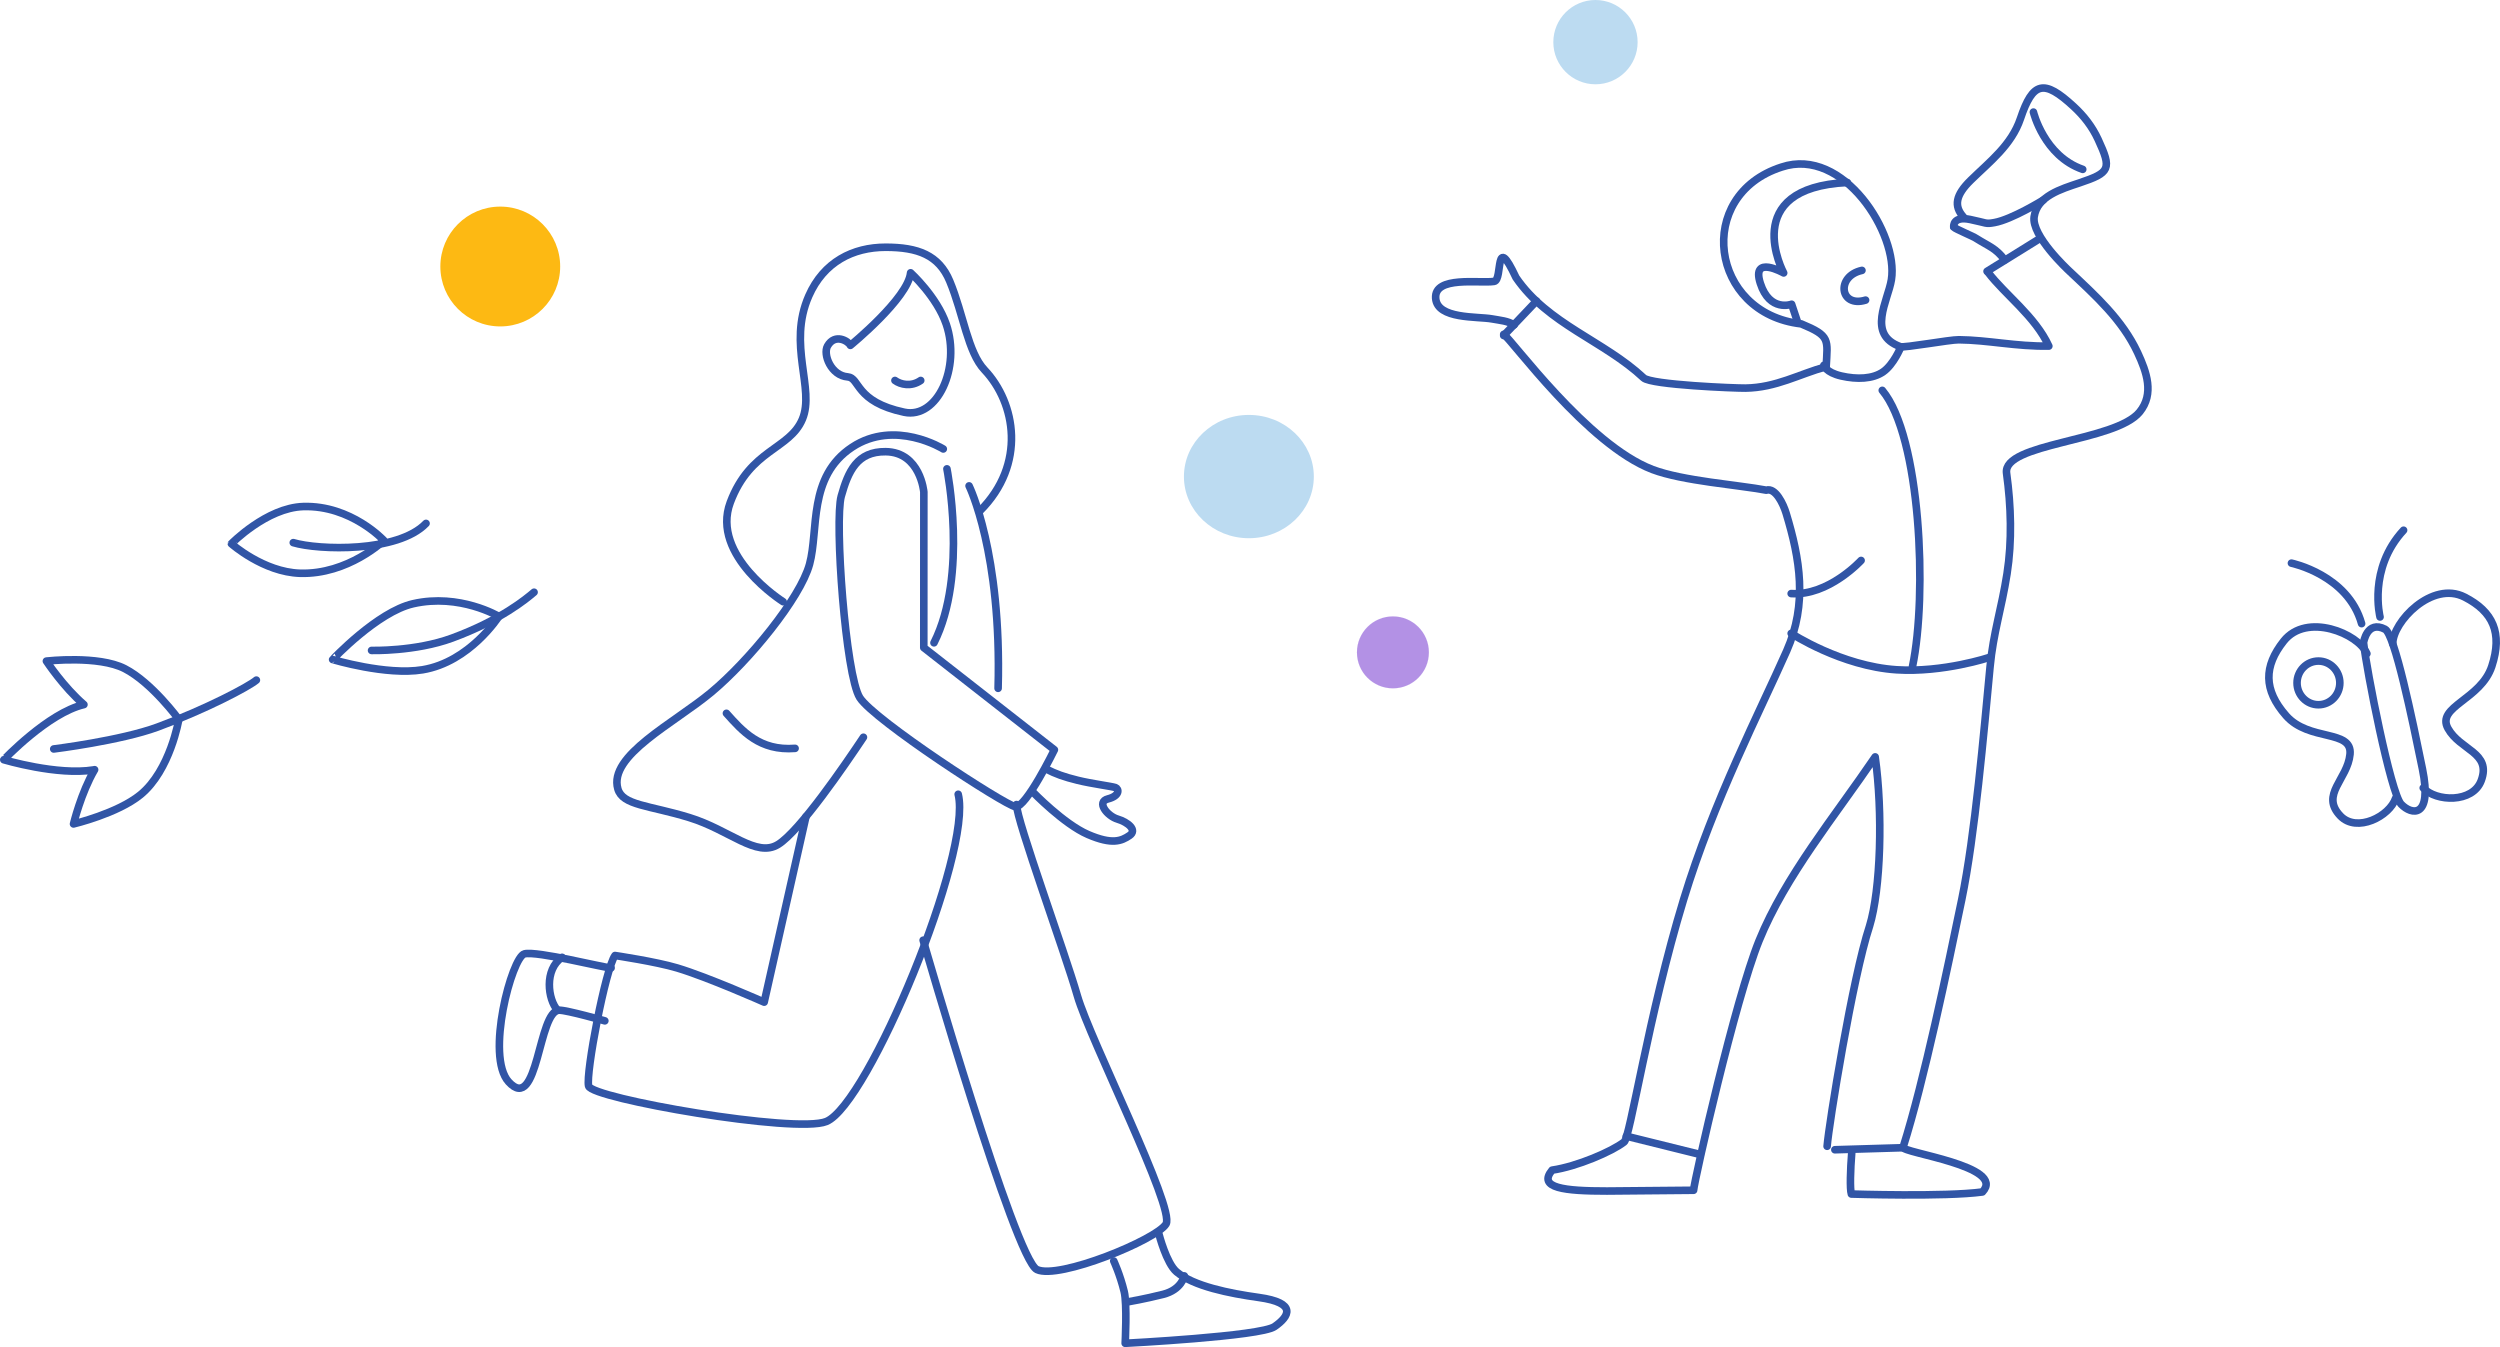 <?xml version="1.0" encoding="UTF-8"?> <svg xmlns="http://www.w3.org/2000/svg" xmlns:xlink="http://www.w3.org/1999/xlink" version="1.1" id="Vrstva_1" x="0px" y="0px" width="493.663px" height="266px" viewBox="0 0 493.663 266" xml:space="preserve"> <g> <defs> <rect id="SVGID_1_" width="493.663" height="266"></rect> </defs> <clipPath id="SVGID_2_"> <use xlink:href="#SVGID_1_" overflow="visible"></use> </clipPath> <path clip-path="url(#SVGID_2_)" fill="#BCDBF1" d="M315.05,16.645c4.596,0,8.323-3.726,8.323-8.323 c0-4.596-3.728-8.322-8.323-8.322s-8.323,3.726-8.323,8.322C306.727,12.919,310.454,16.645,315.05,16.645"></path> <path clip-path="url(#SVGID_2_)" fill="#B391E5" d="M275.053,135.921c3.921,0,7.099-3.179,7.099-7.1 c0-3.92-3.178-7.099-7.099-7.099s-7.1,3.179-7.1,7.099C267.953,132.742,271.132,135.921,275.053,135.921"></path> <circle clip-path="url(#SVGID_2_)" fill="none" stroke="#B391E5" stroke-width="0.014" cx="275.053" cy="128.822" r="7.099"></circle> <path clip-path="url(#SVGID_2_)" fill="#FDB913" d="M98.785,64.458c6.534,0,11.831-5.297,11.831-11.831 c0-6.534-5.297-11.831-11.831-11.831c-6.534,0-11.831,5.297-11.831,11.831C86.954,59.16,92.251,64.458,98.785,64.458"></path> <path clip-path="url(#SVGID_2_)" fill="#BCDBF1" d="M246.61,106.28c7.083,0,12.825-5.45,12.825-12.174 c0-6.723-5.742-12.174-12.825-12.174s-12.826,5.451-12.826,12.174C233.784,100.83,239.527,106.28,246.61,106.28"></path> <path clip-path="url(#SVGID_2_)" fill="none" stroke="#3155A6" stroke-width="1.5" stroke-linecap="round" stroke-linejoin="round" stroke-miterlimit="10" d=" M182.426,97.162c0,0-0.671-7.881-7.531-7.97c-5.668-0.074-7.411,3.902-8.775,8.768c-1.363,4.865,0.844,35.388,3.662,39.813 c2.818,4.426,28.629,21.22,30.713,21.518s7.709-11.232,7.709-11.232l-25.789-20.168L182.426,97.162z"></path> <path clip-path="url(#SVGID_2_)" fill="none" stroke="#3155A6" stroke-width="1.5" stroke-linecap="round" stroke-linejoin="round" stroke-miterlimit="10" d=" M182.287,185.66c0,0,18.165,62.991,22.466,65.035s23.654-5.929,25.498-8.994c1.845-3.066-15.052-36.49-17.51-45.076 s-12.021-34.688-12.021-37.754"></path> <path clip-path="url(#SVGID_2_)" fill="none" stroke="#3155A6" stroke-width="1.5" stroke-linecap="round" stroke-linejoin="round" stroke-miterlimit="10" d=" M120.667,191.132c-1.259,0-14.637-3.396-17.107-2.778c-2.469,0.616-7.739,20.205-3.12,25.273 c5.898,6.473,5.786-14.149,10.009-14.149c1.539,0,8.983,2.104,8.983,2.104"></path> <path clip-path="url(#SVGID_2_)" fill="none" stroke="#3155A6" stroke-width="1.5" stroke-linecap="round" stroke-linejoin="round" stroke-miterlimit="10" d=" M219.925,249.001c0,0,1.243,2.668,2.065,6.055c0.595,2.45,0.194,10.194,0.194,10.194s26.693-1.366,29.49-3.291 c2.932-2.018,4.509-4.696-3.118-5.756c-5.787-0.805-12.9-2.227-16.229-5.061c-2.003-1.707-3.46-7.398-3.46-7.398"></path> <path clip-path="url(#SVGID_2_)" fill="none" stroke="#3155A6" stroke-width="1.5" stroke-linecap="round" stroke-linejoin="round" stroke-miterlimit="10" d=" M110.994,189.037c-3.58,2.42-2.827,8.342-0.892,10.459"></path> <path clip-path="url(#SVGID_2_)" fill="none" stroke="#3155A6" stroke-width="1.5" stroke-linecap="round" stroke-linejoin="round" stroke-miterlimit="10" d=" M233.862,251.943c0,0-0.506,2.718-4.197,3.648s-6.89,1.469-6.89,1.469"></path> <path clip-path="url(#SVGID_2_)" fill="none" stroke="#3155A6" stroke-width="1.5" stroke-linecap="round" stroke-linejoin="round" stroke-miterlimit="10" d=" M206.585,151.859c1.9,0.972,3.481,1.546,6.225,2.222c2.742,0.678,6.696,1.183,7.437,1.433c0.742,0.25,0.903,1.639-1.467,2.242 c-2.371,0.603-0.128,3.387,1.898,3.986c2.025,0.601,3.949,2.162,2.365,3.241c-1.583,1.079-3.415,1.869-8.206-0.202 c-4.791-2.07-10.885-8.388-10.885-8.388"></path> <path clip-path="url(#SVGID_2_)" fill="none" stroke="#3155A6" stroke-width="1.5" stroke-linecap="round" stroke-linejoin="round" stroke-miterlimit="10" d=" M154.642,118.816c0,0-14.381-9.063-10.439-19.6c3.941-10.538,11.705-10.424,14.235-16.435c2.531-6.011-2.972-14.704,1.267-24.347 c2.952-6.718,8.73-9.611,15.184-9.611c6.327,0,10.503,1.518,12.654,6.702c2.71,6.531,3.562,14.029,6.873,17.527 c6.178,6.525,8.271,18.652-0.902,27.82"></path> <path clip-path="url(#SVGID_2_)" fill="none" stroke="#3155A6" stroke-width="1.5" stroke-linecap="round" stroke-linejoin="round" stroke-miterlimit="10" d=" M167.921,68.2c-0.359-0.817-3.047-2.455-4.514,0.123c-0.942,1.653,0.689,5.846,3.983,6.098c2.434,0.185,1.431,4.924,11.163,6.981 c6.544,1.383,11.2-8.802,8.307-17.351c-1.852-5.467-7.047-10.184-7.047-10.184C179.311,58.896,167.921,68.2,167.921,68.2z"></path> <path clip-path="url(#SVGID_2_)" fill="none" stroke="#3155A6" stroke-width="1.5" stroke-linecap="round" stroke-linejoin="round" stroke-miterlimit="10" d=" M143.447,140.854c3.12,3.489,6.574,7.477,13.555,6.922"></path> <path clip-path="url(#SVGID_2_)" fill="none" stroke="#3155A6" stroke-width="1.5" stroke-linecap="round" stroke-linejoin="round" stroke-miterlimit="10" d=" M170.498,145.581c-3.684,5.521-12.545,18.505-16.842,21.167c-4.297,2.663-9.553-2.851-17.533-5.305s-13.174-2.38-14.118-5.663 c-1.895-6.592,11.088-12.956,18.454-19.091c7.365-6.134,17.555-18.525,19.396-25.274c1.842-6.747-0.395-17.291,8.41-23.11 c8.471-5.598,18,0.352,18,0.352"></path> <path clip-path="url(#SVGID_2_)" fill="none" stroke="#3155A6" stroke-width="1.5" stroke-linecap="round" stroke-linejoin="round" stroke-miterlimit="10" d=" M176.722,75.129c1.07,0.8,3.211,1.311,5.088,0"></path> <path clip-path="url(#SVGID_2_)" fill="none" stroke="#3155A6" stroke-width="1.5" stroke-linecap="round" stroke-linejoin="round" stroke-miterlimit="10" d=" M159.144,161.279l-8.245,36.612c0,0-11.044-4.91-17.181-6.752c-4.155-1.247-12.272-2.455-12.272-2.455 c-1.84,2.455-5.829,23.323-5.215,25.779c0.613,2.455,40.927,9.452,46.94,6.997c8.285-3.383,28.907-53.194,26.04-64.621"></path> <path clip-path="url(#SVGID_2_)" fill="none" stroke="#3155A6" stroke-width="1.5" stroke-linecap="round" stroke-linejoin="round" stroke-miterlimit="10" d=" M186.986,92.581c0,0,4.205,20.925-2.557,34.353"></path> <path clip-path="url(#SVGID_2_)" fill="none" stroke="#3155A6" stroke-width="1.5" stroke-linecap="round" stroke-linejoin="round" stroke-miterlimit="10" d=" M191.359,95.946c0,0,6.479,13.148,5.732,39.972"></path> <path clip-path="url(#SVGID_2_)" fill="none" stroke="#3155A6" stroke-width="1.5" stroke-linecap="round" stroke-linejoin="round" stroke-miterlimit="10" d=" M105.458,116.943c-1.491,1.269-6.544,5.504-16.173,9.053c-7.287,2.686-15.914,2.443-15.914,2.443"></path> <path clip-path="url(#SVGID_2_)" fill="none" stroke="#3155A6" stroke-width="1.5" stroke-linecap="round" stroke-linejoin="round" stroke-miterlimit="10" d=" M84.126,103.355c-5.55,5.8-21.263,5.285-26.214,3.798"></path> <path clip-path="url(#SVGID_2_)" fill="none" stroke="#3155A6" stroke-width="1.5" stroke-linecap="round" stroke-linejoin="round" stroke-miterlimit="10" d=" M81.563,119.217c9.229-2.111,16.945,2.504,16.945,2.504s-5.741,9.004-15.081,10.538c-7.143,1.174-17.746-2.024-17.746-2.024 S74.505,120.831,81.563,119.217z"></path> <path clip-path="url(#SVGID_2_)" fill="none" stroke="#3155A6" stroke-width="1.5" stroke-linecap="round" stroke-linejoin="round" stroke-miterlimit="10" d=" M59.884,100.027c9.464-0.294,15.921,6.703,15.921,6.703s-7.091,6.764-16.555,6.47c-7.239-0.224-13.562-5.831-13.562-5.831 S52.645,100.252,59.884,100.027z"></path> <path clip-path="url(#SVGID_2_)" fill="none" stroke="#3155A6" stroke-width="1.5" stroke-linecap="round" stroke-linejoin="round" stroke-miterlimit="10" d=" M16.569,139.131c-4.02-3.456-7.406-8.59-7.406-8.59s10.282-1.178,15.473,1.496c5.369,2.765,10.672,10.02,10.672,10.02 s-1.667,10.051-7.58,14.882c-4.523,3.695-13.209,5.761-13.209,5.761s1.475-6.132,4.16-10.711c-0.064,0.011-0.124,0.03-0.189,0.041 c-7.141,1.162-17.74-2.006-17.74-2.006S9.522,140.768,16.569,139.131z"></path> <path clip-path="url(#SVGID_2_)" fill="none" stroke="#3155A6" stroke-width="1.5" stroke-linecap="round" stroke-linejoin="round" stroke-miterlimit="10" d=" M50.624,134.299c-1.489,1.266-9.914,5.743-19.529,9.281c-7.277,2.677-20.483,4.316-20.483,4.316"></path> <path clip-path="url(#SVGID_2_)" fill="none" stroke="#3155A6" stroke-width="1.5" stroke-linecap="round" stroke-linejoin="round" stroke-miterlimit="10" d=" M387.715,42.851c-1.954-2.173-1.544-4.342,1.43-7.255c3.756-3.679,8.063-6.95,9.824-12.182c2.451-7.286,4.605-7.82,10.482-2.403 c2.029,1.869,3.676,3.972,4.859,6.529c2.708,5.849,2.378,6.54-3.689,8.577c-3.69,1.239-8.341,2.612-8.947,6.683 c-0.56,3.755,6.562,10.368,6.985,10.768c5.124,4.829,10.41,9.551,13.455,16.081c1.774,3.807,3.306,8.118,0.399,11.695 c-4.798,5.906-27.114,6.107-26.285,12.1c0.892,6.455,1.105,13.388,0.095,19.834c-1.1,7.016-2.709,11.618-3.352,18.382 c-1.222,12.854-2.984,33.36-5.597,45.99c-2.814,13.598-7.395,35.656-11.579,48.896c-0.346,1.09,20.527,3.705,15.665,8.828 c-7.429,1.004-25.881,0.408-25.881,0.408c-0.311-0.957-0.185-4.899,0.067-8.023"></path> <path clip-path="url(#SVGID_2_)" fill="none" stroke="#3155A6" stroke-width="1.5" stroke-linecap="round" stroke-linejoin="round" stroke-miterlimit="10" d=" M353.695,125.072c0,0,9.908,6.487,20.827,7.188c9.215,0.592,18.346-2.454,18.346-2.454"></path> </g> <line fill="none" stroke="#3155A6" stroke-width="1.5" stroke-linecap="round" stroke-linejoin="round" stroke-miterlimit="10" x1="321.146" y1="224.353" x2="335.763" y2="227.98"></line> <line fill="none" stroke="#3155A6" stroke-width="1.5" stroke-linecap="round" stroke-linejoin="round" stroke-miterlimit="10" x1="362.322" y1="227.035" x2="375.909" y2="226.629"></line> <line fill="none" stroke="#3155A6" stroke-width="1.5" stroke-linecap="round" stroke-linejoin="round" stroke-miterlimit="10" x1="296.928" y1="66.259" x2="303.405" y2="59.443"></line> <line fill="none" stroke="#3155A6" stroke-width="1.5" stroke-linecap="round" stroke-linejoin="round" stroke-miterlimit="10" x1="392.374" y1="53.574" x2="402.378" y2="47.368"></line> <g> <defs> <rect id="SVGID_3_" width="493.663" height="266"></rect> </defs> <clipPath id="SVGID_4_"> <use xlink:href="#SVGID_3_" overflow="visible"></use> </clipPath> <path clip-path="url(#SVGID_4_)" fill="none" stroke="#3155A6" stroke-width="1.5" stroke-linecap="round" stroke-linejoin="round" stroke-miterlimit="10" d=" M364.797,36.04c-21.66,1.026-12.583,17.858-12.583,17.858s-6.452-3.66-4.607,2.053c1.856,5.747,6.176,4.125,6.176,4.125 l1.182,3.538"></path> <path clip-path="url(#SVGID_4_)" fill="none" stroke="#3155A6" stroke-width="1.5" stroke-linecap="round" stroke-linejoin="round" stroke-miterlimit="10" d=" M360.151,72.13c0,0,0.345,1.411,3.445,2.117s6.202,0.608,8.269-0.83c2.068-1.438,3.446-4.816,3.446-4.816"></path> <path clip-path="url(#SVGID_4_)" fill="none" stroke="#3155A6" stroke-width="1.5" stroke-linecap="round" stroke-linejoin="round" stroke-miterlimit="10" d=" M395.865,51.335c-1.749-2.341-3.126-2.675-5.695-4.294c-0.432-0.327-4.046-1.825-4.376-2.182"></path> <path clip-path="url(#SVGID_4_)" fill="none" stroke="#3155A6" stroke-width="1.5" stroke-linecap="round" stroke-linejoin="round" stroke-miterlimit="10" d=" M298.993,64.158c-1.285-0.798-2.693-0.879-4.368-1.185c-2.884-0.526-10.818,0.104-11.129-4.066 c-0.336-4.512,8.708-2.897,11.556-3.342c1.752-0.274,0-9.957,4.301-0.758c6.32,9.248,17.37,12.473,25.208,19.815 c1.476,1.383,18.141,2.044,20.107,2.016c6.063-0.084,10.547-2.753,15.939-4.229c0.273-5.403,0.875-6.048-4.928-8.456 c-18.013-2.045-21.185-25.396-3.874-30.962c12.233-4.092,23.116,13.261,21.682,22.233c-0.668,4.169-4.928,10.835,1.767,13.231 c0.774,0.276,9.73-1.383,11.555-1.364c5.809,0.057,11.256,1.351,17.764,1.25c-2.642-5.824-8.767-10.283-11.986-14.549"></path> <path clip-path="url(#SVGID_4_)" fill="none" stroke="#3155A6" stroke-width="1.5" stroke-linecap="round" stroke-linejoin="round" stroke-miterlimit="10" d=" M360.792,226.35c0.348-4.314,5.003-33.219,8.373-43.461c2.231-7.243,2.648-22.575,1.115-33.431 c-7.887,11.622-17.733,23.512-22.922,36.29c-4.72,11.626-12.748,47.1-12.934,49.288l-17.104,0.154 c-8.438,0-13.747-0.589-10.834-4.128c4.937-0.715,11.818-3.693,14.191-5.537c1.17-0.512,4.807-25.035,11.772-47.892 c5.992-19.662,15.025-37.029,20.36-49.1c4.136-9.358,2.629-18.151-0.116-27.201c-0.557-1.834-2.102-5.09-3.912-4.537 c-5.401-1.029-16.535-1.825-22.457-4.076c-12.894-4.901-27.851-25.74-29.398-26.696"></path> <path clip-path="url(#SVGID_4_)" fill="none" stroke="#3155A6" stroke-width="1.5" stroke-linecap="round" stroke-linejoin="round" stroke-miterlimit="10" d=" M367.669,53.394c-5.172,1.129-4.396,7.421,0.717,5.869"></path> <path clip-path="url(#SVGID_4_)" fill="none" stroke="#3155A6" stroke-width="1.5" stroke-linecap="round" stroke-linejoin="round" stroke-miterlimit="10" d=" M401.531,22.133c0,0,2.086,8.66,9.733,11.311"></path> <path clip-path="url(#SVGID_4_)" fill="none" stroke="#3155A6" stroke-width="1.5" stroke-linecap="round" stroke-linejoin="round" stroke-miterlimit="10" d=" M385.794,44.724c0,0-0.206-2.099,3.23-1.388c3.438,0.71,2.964,0.945,4.813,0.614c3.438-0.614,9.626-4.438,9.626-4.438"></path> <path clip-path="url(#SVGID_4_)" fill="none" stroke="#3155A6" stroke-width="1.5" stroke-linecap="round" stroke-linejoin="round" stroke-miterlimit="10" d=" M371.684,77.081c7.594,9.084,8.921,40.37,5.973,54.504"></path> <path clip-path="url(#SVGID_4_)" fill="none" stroke="#3155A6" stroke-width="1.5" stroke-linecap="round" stroke-linejoin="round" stroke-miterlimit="10" d=" M367.502,110.671c0,0-6.447,7.044-13.807,6.541"></path> <path clip-path="url(#SVGID_4_)" fill="none" stroke="#3155A6" stroke-width="1.5" stroke-linecap="round" stroke-linejoin="round" stroke-miterlimit="10" d=" M466.717,126.907c0.606,5.46,5.361,29.711,7.416,31.883c2.056,2.172,6.217,2.889,4.216-6.94 c-2.001-9.828-5.474-26.613-7.383-27.599C467.385,122.399,466.717,126.907,466.717,126.907z"></path> <path clip-path="url(#SVGID_4_)" fill="none" stroke="#3155A6" stroke-width="1.5" stroke-linecap="round" stroke-linejoin="round" stroke-miterlimit="10" d=" M467.378,129.072c-1.666-3.974-11.898-8.197-16.42-2.483c-3.942,4.979-4.046,9.61,0.477,14.745 c4.521,5.134,13.088,2.643,12.611,7.61c-0.476,4.969-5.949,7.949-1.902,12.172c3.253,3.396,9.717,0.077,10.906-3.477"></path> <path clip-path="url(#SVGID_4_)" fill="none" stroke="#3155A6" stroke-width="1.5" stroke-linecap="round" stroke-linejoin="round" stroke-miterlimit="10" d=" M472.484,127.131c-0.026-4.332,7.765-12.522,14.194-9.227c5.605,2.872,7.527,7.052,5.372,13.652 c-2.154,6.599-11.053,7.96-8.655,12.29c2.398,4.33,8.631,4.728,6.558,10.295c-1.668,4.478-8.949,4.19-11.449,1.452"></path> <path clip-path="url(#SVGID_4_)" fill="none" stroke="#3155A6" stroke-width="1.5" stroke-linecap="round" stroke-linejoin="round" stroke-miterlimit="10" d=" M452.481,111.202c0,0,11.165,2.312,13.853,11.945"></path> <path clip-path="url(#SVGID_4_)" fill="none" stroke="#3155A6" stroke-width="1.5" stroke-linecap="round" stroke-linejoin="round" stroke-miterlimit="10" d=" M469.974,121.833c0,0-2.418-9.493,4.649-17.131"></path> <ellipse clip-path="url(#SVGID_4_)" fill="none" stroke="#3155A6" stroke-width="1.5" stroke-linecap="round" stroke-linejoin="round" stroke-miterlimit="10" cx="457.811" cy="134.85" rx="4.225" ry="4.313"></ellipse> </g> </svg> 